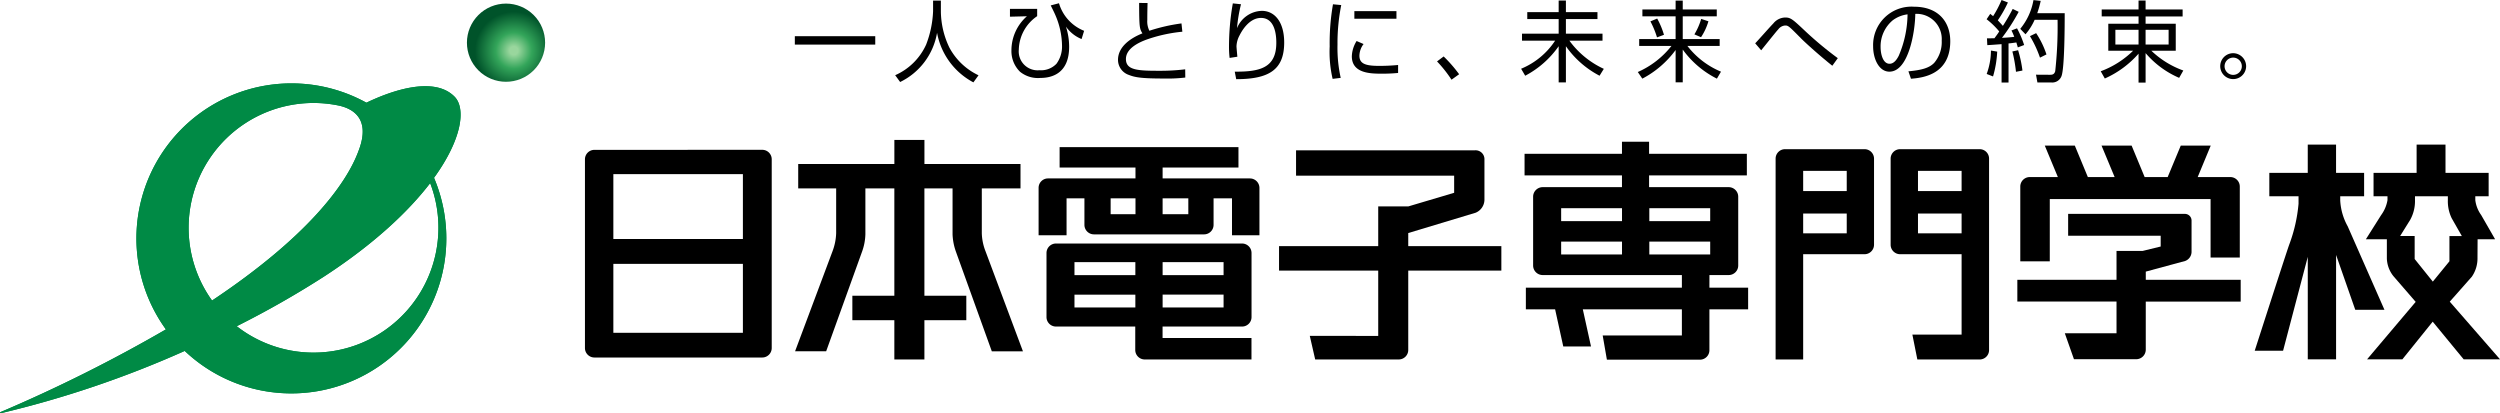 <svg xmlns="http://www.w3.org/2000/svg" xmlns:xlink="http://www.w3.org/1999/xlink" viewBox="0 0 345.328 57.094">
  <defs>
    <style>
      .cls-1 {
        fill: none;
      }

      .cls-2 {
        fill: #008a45;
      }

      .cls-3 {
        clip-path: url(#clip-path);
      }

      .cls-4 {
        fill: url(#radial-gradient);
      }
    </style>
    <clipPath id="clip-path">
      <path id="パス_193" data-name="パス 193" class="cls-1" d="M75.092,6.1a5.4,5.4,0,1,1-5.4-5.413,5.4,5.4,0,0,1,5.4,5.413Z" transform="translate(0.205 -0.191)"/>
    </clipPath>
    <radialGradient id="radial-gradient" cx="0.599" cy="0.602" r="0.5" gradientTransform="matrix(1.001, 0, 0, -1, 0, 1.203)" gradientUnits="objectBoundingBox">
      <stop offset="0" stop-color="#99d69d"/>
      <stop offset="0.107" stop-color="#99d69d"/>
      <stop offset="0.461" stop-color="#33a55a"/>
      <stop offset="0.994" stop-color="#00532a"/>
      <stop offset="1" stop-color="#00532a"/>
    </radialGradient>
  </defs>
  <g id="グループ化_47" data-name="グループ化 47" transform="translate(0 0)">
    <g id="グループ化_45" data-name="グループ化 45" transform="translate(0 0)">
      <g id="グループ化_40" data-name="グループ化 40">
        <path id="パス_179" data-name="パス 179" d="M82.105,20.7A1.306,1.306,0,0,0,80.8,22V48.077a1.308,1.308,0,0,0,1.306,1.306h23.186a1.31,1.31,0,0,0,1.307-1.306V21.994a1.308,1.308,0,0,0-1.307-1.3Zm20.512,25.266H84.723v-9.52h17.895Zm0-12.949H84.723v-8.96h17.895Z"/>
        <path id="パス_180" data-name="パス 180" d="M132.083,34.877,137,48.527h4.3l-5.162-13.8a7.37,7.37,0,0,1-.52-2.5v-6.2h5.346V22.655H127.693v-3.33H123.54v3.33H110.258v3.371H115.5V32.22a7.7,7.7,0,0,1-.508,2.5l-5.167,13.8h4.294l4.918-13.65a7.634,7.634,0,0,0,.5-2.5V26.026h4V40.848h-5.8v3.385h5.8v5.422h4.152V44.232h5.789V40.848h-5.789V26.026h3.889v6.347a8,8,0,0,0,.505,2.5Z"/>
        <path id="パス_181" data-name="パス 181" d="M172.652,24.645H160.593V23.14H171.07V20.32H146.365v2.82h10.48v1.506H144.763a1.3,1.3,0,0,0-1.3,1.3V32.5h3.863V27.4h2.467v3.667a1.318,1.318,0,0,0,1.314,1.307h15.225a1.313,1.313,0,0,0,1.3-1.307V27.4h2.545v5.1h3.791V25.948a1.315,1.315,0,0,0-1.316-1.3ZM153.414,27.4h3.432v2.188h-3.432Zm10.73,2.188h-3.551V27.4h3.551Z"/>
        <path id="パス_182" data-name="パス 182" d="M171.576,45.107a1.308,1.308,0,0,0,1.3-1.3V34.946a1.312,1.312,0,0,0-1.3-1.309H145.863a1.314,1.314,0,0,0-1.309,1.309v8.861a1.311,1.311,0,0,0,1.309,1.3h10.951v3.236a1.313,1.313,0,0,0,1.3,1.311h14.754V46.688H160.587V45.107Zm-10.982-8.9h8.42V38h-8.42Zm0,4.49h8.42v1.775h-8.42Zm-12.176-4.49h8.41V38h-8.41Zm0,6.266V40.7h8.41v1.773h-8.41Z"/>
        <path id="パス_183" data-name="パス 183" d="M207.384,34H194.523V32.19l9.312-2.807a1.965,1.965,0,0,0,1.213-1.759V22.071a1.229,1.229,0,0,0-1.291-1.31H179.025v3.5h21.838V26.63l-6.34,1.884h-4.148V34h-13.7v3.377h13.7V46.4l-9.453-.006.746,3.258h11.545a1.312,1.312,0,0,0,1.31-1.311V37.381h12.861Z"/>
        <path id="パス_184" data-name="パス 184" d="M236.126,37.993h2.67a1.316,1.316,0,0,0,1.307-1.308v-9.52a1.321,1.321,0,0,0-1.307-1.313H227.789V24.231h13.506V21.243H227.789V19.582h-3.744v1.661H210.589v2.988h13.455v1.621H213.083a1.324,1.324,0,0,0-1.311,1.313v9.52a1.32,1.32,0,0,0,1.311,1.308H232.32v1.746H210.769v2.989h4.041l1.127,5.132h3.832l-1.133-5.132H232.32v3.614H221.382l.58,3.341h12.861a1.307,1.307,0,0,0,1.3-1.307V42.728h5.348V39.739h-5.348ZM224.05,35.152h-8.406V33.37h8.406Zm0-4.608h-8.406V28.757h8.406Zm3.772-1.787h8.41v1.787h-8.41Zm0,4.613h8.41v1.782h-8.41Z"/>
        <path id="パス_185" data-name="パス 185" d="M249.074,49.656V35.115h8.477a1.312,1.312,0,0,0,1.311-1.309v-11.9a1.311,1.311,0,0,0-1.311-1.3H246.583a1.309,1.309,0,0,0-1.316,1.3v27.75Zm6.018-17.428h-6.018V29.5h6.018Zm0-5.833h-6.018V23.6h6.018Z"/>
        <path id="パス_186" data-name="パス 186" d="M264.845,49.656h8.6a1.3,1.3,0,0,0,1.307-1.307V21.906a1.3,1.3,0,0,0-1.307-1.3H262.468a1.313,1.313,0,0,0-1.312,1.3v11.9a1.313,1.313,0,0,0,1.312,1.309h8.49v11.1h-6.8Zm6.113-17.428h-6.025V29.5h6.025Zm0-5.833h-6.025V23.6h6.025Z"/>
        <path id="パス_187" data-name="パス 187" d="M309.509,38.653H296.4V37.519l5.461-1.478a1.362,1.362,0,0,0,.861-1.211V30.455a.919.919,0,0,0-.914-.91H285.675V32.56h12.783v1.492l-2.512.614h-3.588v3.987h-13.7v3h13.7v4.385h-7.141l1.262,3.581h8.6a1.323,1.323,0,0,0,1.318-1.311v-6.65h13.113Z"/>
        <path id="パス_188" data-name="パス 188" d="M308.078,24.458H303.57l1.8-4.343h-4.139l-1.807,4.343h-3.18l-1.8-4.343h-4.156l1.81,4.343h-3.7l-1.8-4.343h-4.148l1.807,4.343h-3.883a1.307,1.307,0,0,0-1.309,1.311V36.1h4.074V27.5h22.211v8.078h4.035V25.769a1.313,1.313,0,0,0-1.3-1.311Z"/>
        <path id="パス_189" data-name="パス 189" d="M329.365,42.789l-5.072-11.521a8.219,8.219,0,0,1-1.035-3.564V27.11h3.3V23.878h-3.875v-3.9h-3.91v3.9h-5.309v3.231H317.5v1.038a21.319,21.319,0,0,1-1.3,5.678c-.51,1.445-4.754,14.626-4.754,14.626h3.918l3.412-12.972V49.632h3.91V35.215l2.648,7.574Z"/>
        <path id="パス_190" data-name="パス 190" d="M342.726,29.7a4.411,4.411,0,0,1-.809-2.053V27.11h1.842V23.878H337.8v-3.9h-3.99v3.9h-5.949v3.231h1.926v.537a4.879,4.879,0,0,1-.887,2.078l-2.1,3.328h2.9V35.71a4.108,4.108,0,0,0,.908,2.436l3.074,3.552-6.713,7.934h4.875l4.188-5.2,4.275,5.2h5.021l-6.939-7.963,3.049-3.449a4.463,4.463,0,0,0,.781-2.621l.014-2.546h2.42Zm-9.186,6.077V32.6h-2.006l1.4-2.253a5.364,5.364,0,0,0,.652-2.7V27.11h4.539v.537a5.366,5.366,0,0,0,.533,2.5l1.4,2.46h-1.715v3.484L336.048,38.9Z"/>
      </g>
      <g id="グループ化_44" data-name="グループ化 44">
        <path id="パス_191" data-name="パス 191" class="cls-2" d="M62.78,13.343c-2.764-2.783-8.4-.97-12.169.843A21.416,21.416,0,0,0,22.917,45.5,207.967,207.967,0,0,1,0,56.952l.054.142a143.142,143.142,0,0,0,25.461-8.62A21.413,21.413,0,0,0,59.951,24.561c3.889-5.383,4.43-9.608,2.829-11.219M26.455,27.769A17.252,17.252,0,0,1,46.83,14.589c1.471.331,4.539,1.475,2.7,6.241-1.73,4.747-7.3,12.07-20.239,20.683A17.224,17.224,0,0,1,26.455,27.77m33.7,7.389a17.254,17.254,0,0,1-27.459,9.9,130.2,130.2,0,0,0,11.965-6.8c6.97-4.521,11.737-9.03,14.756-12.967a17.184,17.184,0,0,1,.738,9.86"/>
        <g id="グループ化_43" data-name="グループ化 43">
          <g id="グループ化_42" data-name="グループ化 42" class="cls-3">
            <g id="グループ化_41" data-name="グループ化 41">
              <rect id="長方形_106" data-name="長方形 106" class="cls-4" width="10.803" height="10.811" transform="translate(64.497 0.496)"/>
              <path id="パス_192" data-name="パス 192" class="cls-1" d="M64.289,6.1a5.4,5.4,0,1,0,1.577-3.827A5.4,5.4,0,0,0,64.289,6.1" transform="translate(0.208 -0.191)"/>
            </g>
          </g>
          <path id="パス_194" data-name="パス 194" class="cls-2" d="M62.775,13.343c-2.759-2.785-8.4-.97-12.164.843A21.416,21.416,0,0,0,22.917,45.5,207.976,207.976,0,0,1,0,56.952l.054.142a142.83,142.83,0,0,0,25.461-8.62A21.413,21.413,0,0,0,59.951,24.561C63.84,19.188,64.381,14.953,62.775,13.343ZM26.455,27.769A17.249,17.249,0,0,1,46.83,14.589c1.471.331,4.539,1.475,2.7,6.241-1.73,4.747-7.3,12.07-20.239,20.683a17.224,17.224,0,0,1-2.836-13.744Zm33.7,7.389A17.254,17.254,0,0,1,32.7,45.064a130.635,130.635,0,0,0,11.965-6.8c6.97-4.521,11.737-9.03,14.756-12.967a17.184,17.184,0,0,1,.735,9.861Z"/>
        </g>
      </g>
    </g>
    <g id="グループ化_46" data-name="グループ化 46" transform="translate(0 0)">
      <path id="パス_195" data-name="パス 195" d="M120.9,5V6.16H109.791V5Z"/>
      <path id="パス_196" data-name="パス 196" d="M129.965.085V1.562a11.734,11.734,0,0,0,1.177,5.017,8.872,8.872,0,0,0,4.023,3.821l-.709.977a9.723,9.723,0,0,1-5.019-6.849,9.273,9.273,0,0,1-5.1,6.8l-.685-.94a8.4,8.4,0,0,0,4.275-4.224,14.331,14.331,0,0,0,.961-4.614V.085Z"/>
      <path id="パス_197" data-name="パス 197" d="M143.264,1.221V2.233a5.739,5.739,0,0,0-2.534,4.614A2.609,2.609,0,0,0,143.588,9.7a2.939,2.939,0,0,0,2.342-.892A4,4,0,0,0,146.7,6.4a10.912,10.912,0,0,0-.925-4.322c-.192-.451-.564-1.172-.637-1.33l1.141-.3a5.884,5.884,0,0,0,3.471,3.809l-.35,1.137a4.867,4.867,0,0,1-2.161-1.721,9.137,9.137,0,0,1,.444,2.783c0,3.711-2.414,4.309-3.963,4.309a3.936,3.936,0,0,1-2.822-.853,3.992,3.992,0,0,1-1.188-2.93,6.286,6.286,0,0,1,2.138-4.736l-2.342.06V1.221Z"/>
      <path id="パス_198" data-name="パス 198" d="M158.514.414c-.024.855-.036,1.465-.036,2.332a2.876,2.876,0,0,0,.288,1.5A24.651,24.651,0,0,1,163.2,3.234l.12,1.147a20.8,20.8,0,0,0-5.008,1.11c-.793.306-2.786,1.111-2.786,2.662,0,1.514,1.561,1.623,4.5,1.623a29,29,0,0,0,3.687-.2l.013,1.135a20.551,20.551,0,0,1-2.931.135c-3.23,0-4.035-.171-4.875-.5a2.2,2.2,0,0,1-1.489-2.076c0-1.807,1.705-3,3.374-3.662-.408-.658-.444-.853-.456-4.2Z"/>
      <path id="パス_199" data-name="パス 199" d="M171.421.586a20.9,20.9,0,0,0-.553,3.308A3.816,3.816,0,0,1,174.3,1.5c1.754,0,3.087,1.514,3.087,4.37,0,3.76-2.09,5.066-6.629,5.066l-.2-1.038c3.41.024,5.74-.488,5.74-3.968,0-.6,0-3.454-2.114-3.454-1.681,0-2.7,1.892-2.966,2.417a3.408,3.408,0,0,0-.42,1.514c0,.135.107,1.281.12,1.428L169.848,8a12.715,12.715,0,0,1-.084-1.624,34.326,34.326,0,0,1,.528-5.908Z"/>
      <path id="パス_200" data-name="パス 200" d="M185.267.7a26.845,26.845,0,0,0-.517,5.48,19.191,19.191,0,0,0,.444,4.578l-1.116.135a16.347,16.347,0,0,1-.408-4.48,31.055,31.055,0,0,1,.456-5.822Zm3.086,5.383a2.756,2.756,0,0,0-.576,1.6c0,1.062.733,1.416,2.666,1.416a25.969,25.969,0,0,0,2.678-.122v1.1a21.961,21.961,0,0,1-2.2.1c-1.514,0-4.191,0-4.191-2.4a4.227,4.227,0,0,1,.661-2.112Zm4.54-4.541V2.588H187.08V1.537Z"/>
      <path id="パス_201" data-name="パス 201" d="M200.5,11.01a17.523,17.523,0,0,0-2-2.527l.914-.684a19.173,19.173,0,0,1,2.137,2.454Z"/>
      <path id="パス_202" data-name="パス 202" d="M215.3,1.672V.072h1v1.6h4.359v.965H216.3V4.65h5.057v.965h-4.576a12.175,12.175,0,0,0,4.756,3.894l-.588.952A13.046,13.046,0,0,1,216.3,6.384v5h-1v-5a13.055,13.055,0,0,1-4.623,4.077l-.564-.965a10.363,10.363,0,0,0,4.7-3.881h-4.576V4.65H215.3V2.637h-4.336V1.672Z"/>
      <path id="パス_203" data-name="パス 203" d="M231.455,1.306V.085h.984V1.306h4.7v.952h-4.7V5.394h5.1v.953h-4.455A11.4,11.4,0,0,0,237.722,9.9l-.564.964a13.054,13.054,0,0,1-4.719-4.016v4.529h-.984V6.908a13.387,13.387,0,0,1-4.6,3.955l-.625-.915a12.119,12.119,0,0,0,4.648-3.6h-4.455V5.394h5.031V2.258h-4.588V1.306Zm-2.57,3.857a12.13,12.13,0,0,0-.912-2.21l.936-.391a11.207,11.207,0,0,1,.937,2.246Zm5.164-.415a9.056,9.056,0,0,0,.938-2.137l1,.33a8.171,8.171,0,0,1-1.021,2.2Z"/>
      <path id="パス_204" data-name="パス 204" d="M253.1,9.082c-2.125-1.7-3.916-3.369-4.3-3.76-1.682-1.7-1.777-1.8-2.211-1.8a1.291,1.291,0,0,0-.947.525c-.217.231-.434.5-2.367,2.9l-.828-.964c.408-.415,2.113-2.356,2.486-2.722a2.173,2.173,0,0,1,1.645-.843c.781,0,1.033.231,2.846,1.94a48.883,48.883,0,0,0,4.432,3.675Z"/>
      <path id="パス_205" data-name="パス 205" d="M263.611,9.851c1.887-.171,2.883-.476,3.555-1.159a4.427,4.427,0,0,0,1.045-3.076,3.475,3.475,0,0,0-3.65-3.7c-.023,2.453-.924,7.983-3.578,7.983-1.406,0-2.246-1.709-2.246-3.5A5.3,5.3,0,0,1,264.392.928c3.338,0,5,2.074,5,4.76,0,4.639-3.844,5.066-5.428,5.188Zm-2.125-7.08A4.693,4.693,0,0,0,259.769,6.5c0,.915.3,2.307,1.236,2.307.637,0,1.033-.646,1.274-1.111a14.943,14.943,0,0,0,1.213-5.713,4.3,4.3,0,0,0-2.006.792Z"/>
      <path id="パス_206" data-name="パス 206" d="M278.843,1.635a27.037,27.037,0,0,1-2.307,3.59c.914-.037,1.346-.1,1.693-.135a6.92,6.92,0,0,0-.383-.879l.768-.3a13.848,13.848,0,0,1,.984,2.307l-.877.33c-.047-.184-.084-.293-.2-.684-.672.1-.912.121-1.08.134v5.4h-.961V6.1c-1.178.085-1.478.11-1.971.134l-.047-.939c.336,0,.408,0,1.033-.012.371-.5.527-.721.66-.94a11.042,11.042,0,0,0-1.742-1.685l.5-.744c.109.085.193.158.4.316A14.746,14.746,0,0,0,276.478,0l.877.342a16.551,16.551,0,0,1-1.395,2.465c.049.062.361.379.7.77a26.534,26.534,0,0,0,1.357-2.344Zm-4.42,8.582a9.641,9.641,0,0,0,.59-3.234l.863.146a14.575,14.575,0,0,1-.576,3.43Zm4.047-.3a19.279,19.279,0,0,0-.5-2.809l.793-.17a16.457,16.457,0,0,1,.6,2.807Zm.59-5.934A8.523,8.523,0,0,0,280.884.012l1,.109a13.4,13.4,0,0,1-.478,1.7H285.2c0,1.562-.012,7.58-.443,8.691a1.36,1.36,0,0,1-1.418.879H281.43l-.193-1.074,1.91.012c.289,0,.613-.012.744-.5a56.693,56.693,0,0,0,.324-7.092h-3.17a7.886,7.886,0,0,1-1.26,2Zm2.725,3.98A15.378,15.378,0,0,0,280.4,4.992l.853-.415a12.241,12.241,0,0,1,1.428,2.942Z"/>
      <path id="パス_207" data-name="パス 207" d="M301.009,10.754a12.694,12.694,0,0,1-4.635-3.418v4.077H295.4v-4a13.435,13.435,0,0,1-4.66,3.431l-.564-1a12.647,12.647,0,0,0,4.469-2.832h-3.424V3.283h4.18V2.269H290.31V1.306h5.09V.072h.973V1.306h5.115V2.27h-5.115V3.283h4.166V7.006h-3.373a12.429,12.429,0,0,0,4.418,2.734ZM295.4,4.113h-3.2V6.152h3.2Zm4.154,0h-3.182V6.152h3.182Z"/>
      <path id="パス_208" data-name="パス 208" d="M310.261,9.167a1.789,1.789,0,1,1-1.789-1.819,1.809,1.809,0,0,1,1.789,1.819Zm-2.978,0a1.192,1.192,0,1,0,.342-.852A1.184,1.184,0,0,0,307.283,9.167Z"/>
    </g>
  </g>
</svg>
